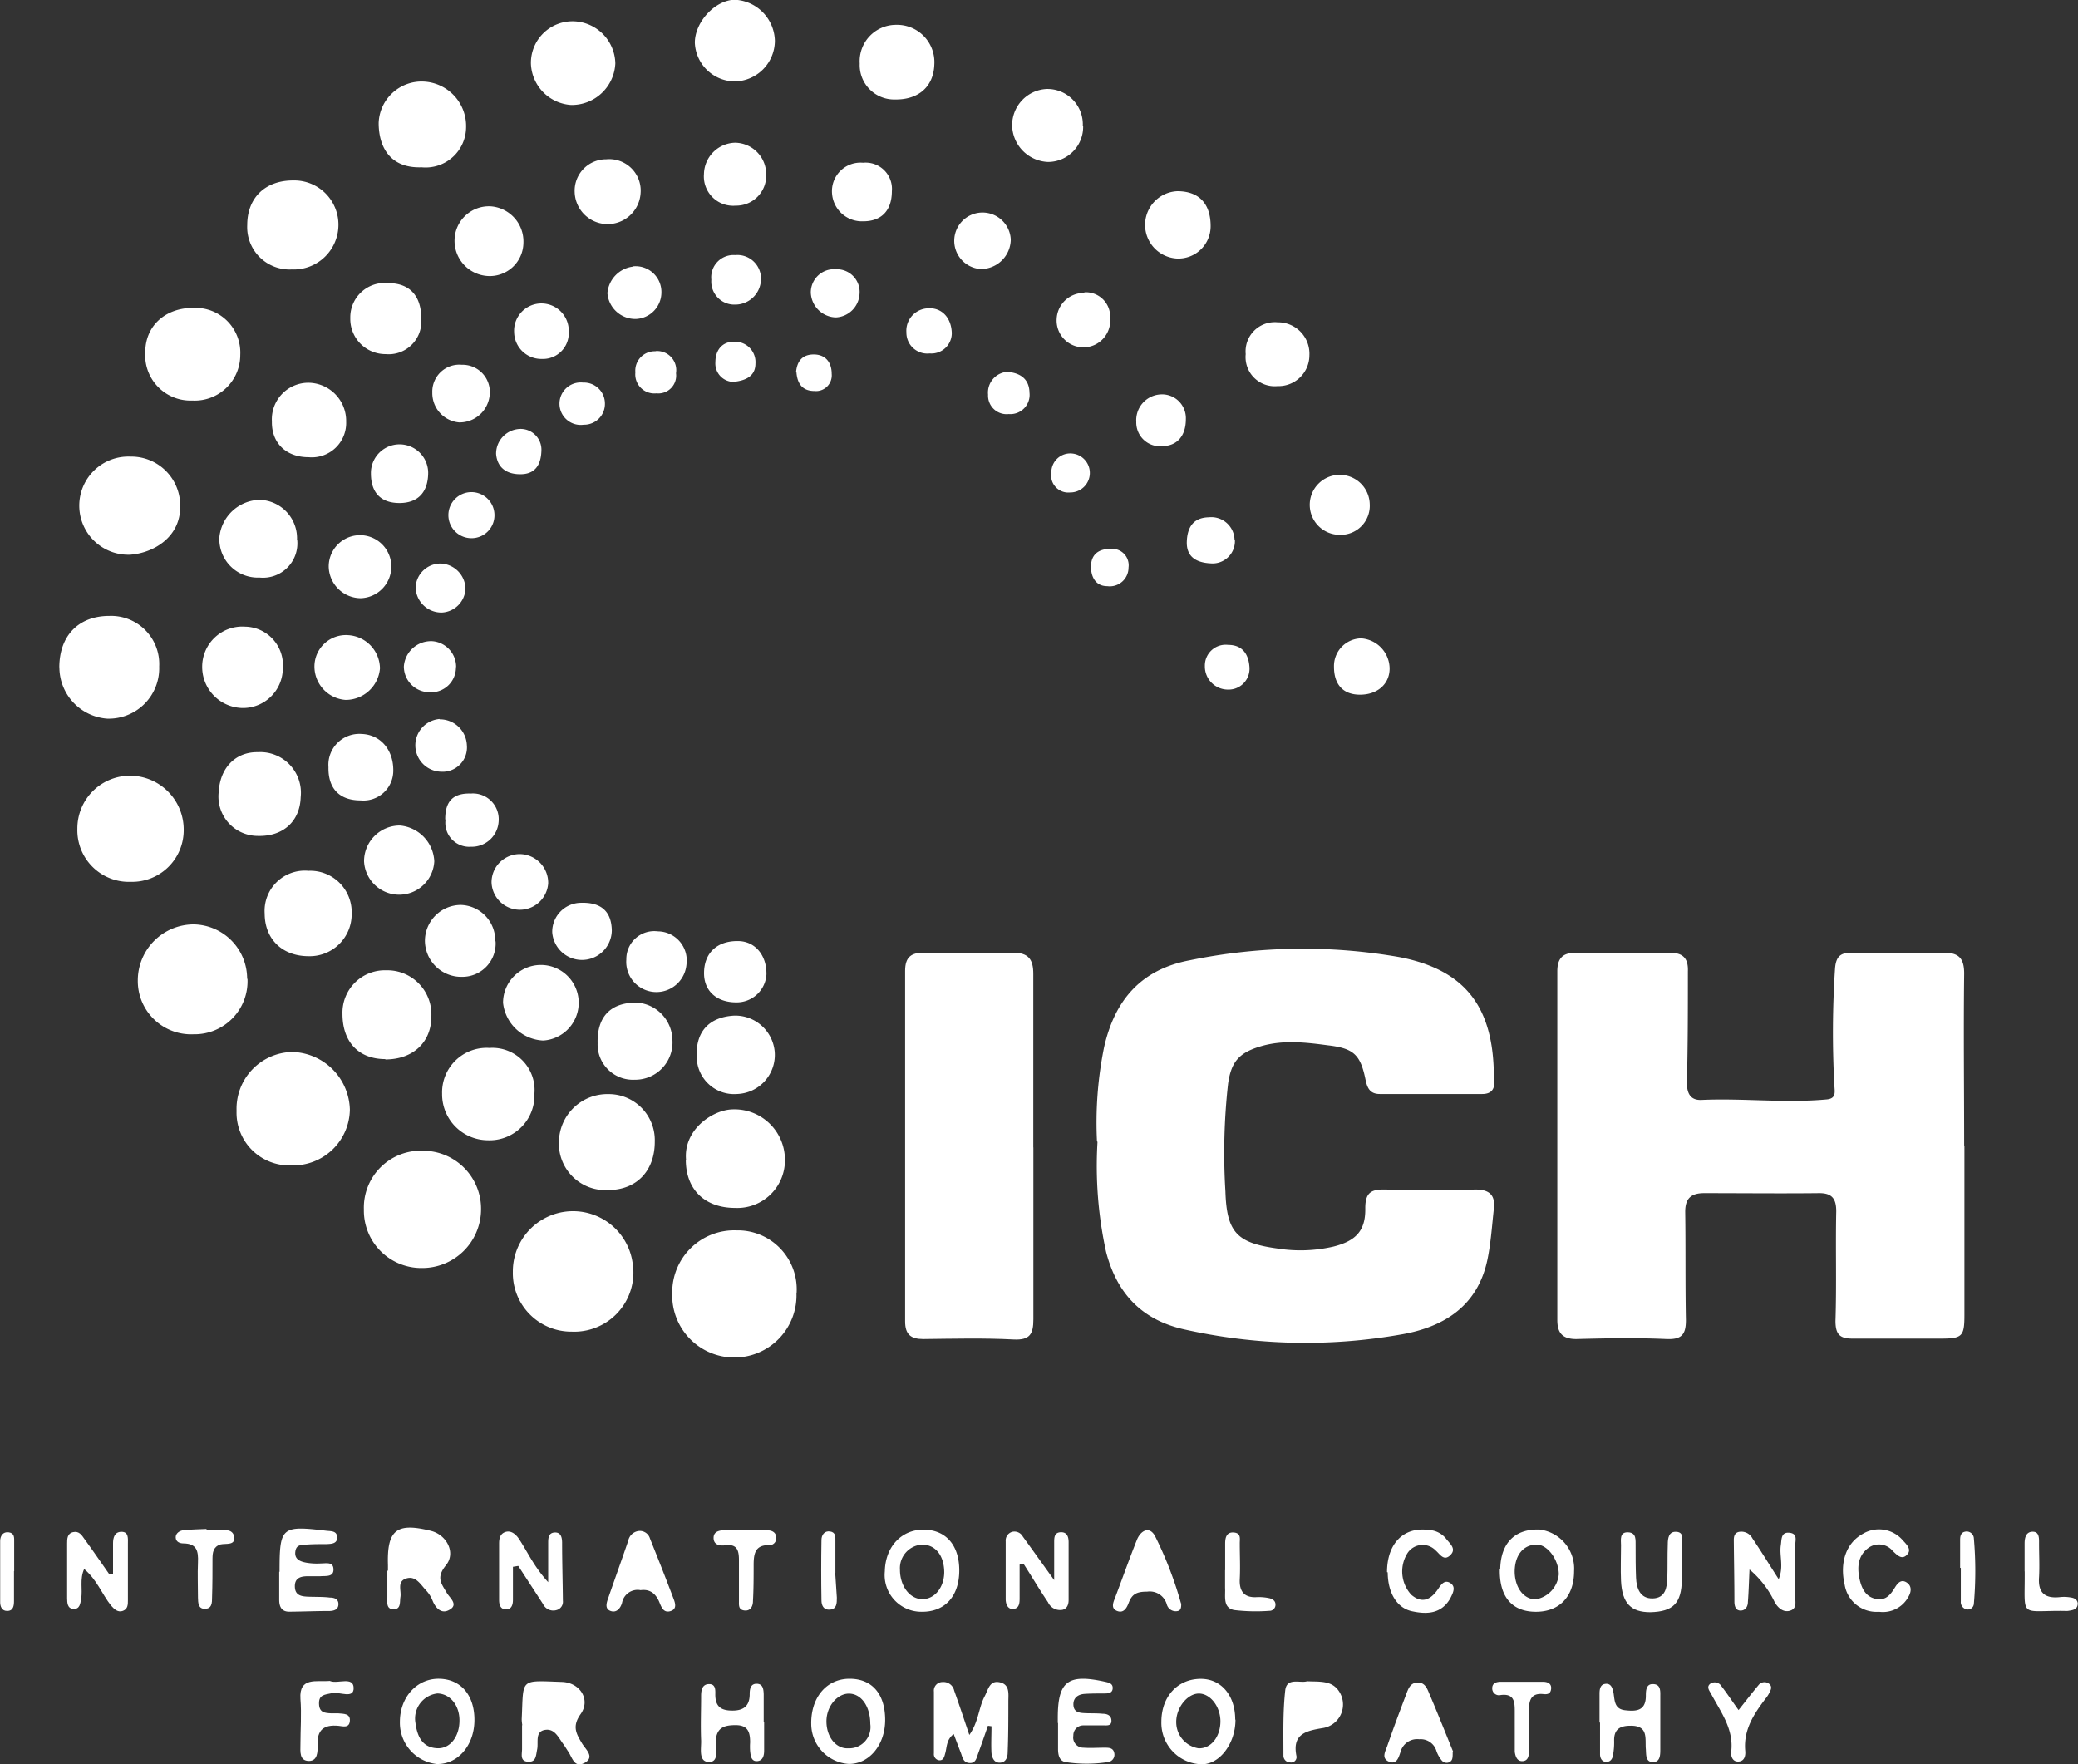 <svg id="レイヤー_1" data-name="レイヤー 1" xmlns="http://www.w3.org/2000/svg" width="241.73" height="205.21" viewBox="0 0 241.73 205.21"><rect x="0" y="0" width="241.73" height="205.21" fill="#333333" stroke="none"/><defs><style>.cls-1{fill:#fff;}</style></defs><title>ich_logo_svg</title><path class="cls-1" d="M231,136.47c0,6.58,0,13.17,0,19.75,0,2.47-.26,2.72-2.71,2.73-3.43,0-6.86,0-10.29,0-1.48,0-2-.46-2-2.06.14-4.25,0-8.5.09-12.75,0-1.48-.51-2.12-2-2.11-4.45.05-8.91,0-13.37,0-1.58,0-2.22.67-2.2,2.23.06,4.19,0,8.37.08,12.55,0,1.66-.49,2.26-2.25,2.19-3.5-.16-7-.09-10.5,0-1.58,0-2.21-.67-2.21-2.22q0-20.28,0-40.55c0-1.43.57-2.16,2.07-2.15,3.71,0,7.41,0,11.12,0,1.51,0,2.06.74,2,2.16,0,4.25,0,8.51-.11,12.76-.05,1.42.4,2.25,1.7,2.19,4.86-.22,9.71.39,14.56-.06,1.16-.1.92-.91.89-1.68a113.62,113.62,0,0,1,.08-13.56c.12-1.5.73-1.84,2-1.82,3.5,0,7,.08,10.5,0,1.87-.05,2.54.6,2.52,2.49-.08,6.66,0,13.31,0,20Z" transform="translate(-2.48 -3.25)"/><path class="cls-1" d="M130.09,136a44,44,0,0,1,.82-10.91c1.23-5.51,4.31-9.09,10-10.15a65.07,65.07,0,0,1,24.33-.37c7.35,1.41,10.72,5.43,11,12.93,0,.48,0,1,.05,1.44.11,1-.34,1.56-1.38,1.56H163c-1.13,0-1.46-.66-1.67-1.66-.59-2.93-1.39-3.65-4.34-4-2.65-.35-5.3-.67-7.95.14-2.46.75-3.34,1.81-3.7,4.32a72.86,72.86,0,0,0-.31,12.53c.15,4.78,1.35,6,6.05,6.64a17,17,0,0,0,6.55-.23c2.58-.66,3.72-1.84,3.67-4.47,0-1.87.75-2.19,2.32-2.16,3.5.06,7,.07,10.5,0,1.61,0,2.32.64,2.14,2.21-.22,2-.35,4-.74,5.9-1.11,5.39-5,7.87-10,8.74a64.26,64.26,0,0,1-25.32-.59c-4.92-1.11-7.8-4.19-9.05-9a46.69,46.69,0,0,1-1-12.8" transform="translate(-2.48 -3.25)"/><path class="cls-1" d="M122.69,136.7c0,6.66,0,13.31,0,20,0,1.71-.39,2.45-2.31,2.35-3.49-.18-7-.09-10.5-.05-1.46,0-2.11-.54-2.11-2.06q0-20.37,0-40.76c0-1.65.74-2.14,2.25-2.12,3.43,0,6.86.07,10.29,0,1.83,0,2.38.79,2.37,2.5,0,6.72,0,13.45,0,20.17" transform="translate(-2.48 -3.25)"/><path class="cls-1" d="M95.13,153.65a7.23,7.23,0,1,1-14.45,0,7.21,7.21,0,0,1,7.47-7.29,6.86,6.86,0,0,1,7,7.25" transform="translate(-2.48 -3.25)"/><path class="cls-1" d="M76.16,151.07A6.88,6.88,0,0,1,69,158.14a6.8,6.8,0,0,1-6.86-6.95,7,7,0,1,1,14-.12" transform="translate(-2.48 -3.25)"/><path class="cls-1" d="M44.81,143.93a6.62,6.62,0,0,1,6.91-6.83A6.75,6.75,0,0,1,58.44,144a6.84,6.84,0,0,1-6.88,6.74,6.68,6.68,0,0,1-6.75-6.78" transform="translate(-2.48 -3.25)"/><path class="cls-1" d="M36.38,138.8A6.13,6.13,0,0,1,30,132.46a6.61,6.61,0,0,1,6.47-6.85,6.88,6.88,0,0,1,6.71,6.71,6.59,6.59,0,0,1-6.79,6.48" transform="translate(-2.48 -3.25)"/><path class="cls-1" d="M31.27,117.1A6.16,6.16,0,0,1,25,123.55a6.2,6.2,0,0,1-6.49-6.25A6.52,6.52,0,0,1,25,110.77a6.32,6.32,0,0,1,6.23,6.33" transform="translate(-2.48 -3.25)"/><path class="cls-1" d="M23.85,99.75a6,6,0,0,1-6.13,6.07,6,6,0,0,1-6.24-6.18,6.13,6.13,0,0,1,6.31-6.16,6.26,6.26,0,0,1,6.06,6.27" transform="translate(-2.48 -3.25)"/><path class="cls-1" d="M9.38,80.89c0-3.69,2.23-6,5.82-6A5.6,5.6,0,0,1,21,80.77a5.87,5.87,0,0,1-6.07,6.07,6,6,0,0,1-5.54-6" transform="translate(-2.48 -3.25)"/><path class="cls-1" d="M82.29,138.2c-.35-3.54,3.07-5.83,5.34-5.91a5.87,5.87,0,0,1,6.16,5.81A5.54,5.54,0,0,1,88,143.75c-3.53,0-5.72-2.13-5.74-5.55" transform="translate(-2.48 -3.25)"/><path class="cls-1" d="M17.65,56.36a5.69,5.69,0,0,1,5.79,5.88c0,3.43-3,5.31-5.79,5.53a5.71,5.71,0,1,1,0-11.41" transform="translate(-2.48 -3.25)"/><path class="cls-1" d="M78.65,136.05c0,3.39-2.12,5.62-5.42,5.62A5.41,5.41,0,0,1,67.5,136a5.64,5.64,0,0,1,5.75-5.49,5.36,5.36,0,0,1,5.4,5.52" transform="translate(-2.48 -3.25)"/><path class="cls-1" d="M24.84,49.84a5.27,5.27,0,0,1-5.46-5.62c0-3.09,2.36-5.2,5.67-5.16a5.21,5.21,0,0,1,5.38,5.48,5.3,5.3,0,0,1-5.59,5.3" transform="translate(-2.48 -3.25)"/><path class="cls-1" d="M64.65,130.45a5.22,5.22,0,0,1-5.44,5.43,5.35,5.35,0,0,1-5.3-5.41,5.18,5.18,0,0,1,5.51-5.33,4.91,4.91,0,0,1,5.23,5.31" transform="translate(-2.48 -3.25)"/><path class="cls-1" d="M36.59,24.24a5.14,5.14,0,0,1,5.26,5.12,5.2,5.2,0,0,1-5.43,5.23,4.93,4.93,0,0,1-5.18-5.16c0-3.17,2.09-5.2,5.35-5.19" transform="translate(-2.48 -3.25)"/><path class="cls-1" d="M47.32,126.44c-3.13,0-5-2-5-5.26a4.93,4.93,0,0,1,5.08-5.07,5.13,5.13,0,0,1,5.26,5.37c0,3-2.13,5-5.36,5" transform="translate(-2.48 -3.25)"/><path class="cls-1" d="M51.53,22.71c-3.88.14-5-2.63-5-5.15a5,5,0,0,1,5.3-4.82,5.18,5.18,0,0,1,4.87,5.35,4.71,4.71,0,0,1-5.18,4.62" transform="translate(-2.48 -3.25)"/><path class="cls-1" d="M38.32,104.54a4.82,4.82,0,0,1,5.07,5,4.88,4.88,0,0,1-5,4.93c-3.09,0-5.11-2-5.12-4.94a4.68,4.68,0,0,1,5-5" transform="translate(-2.48 -3.25)"/><path class="cls-1" d="M27.92,95.51c.09-2.89,1.92-4.81,4.54-4.77a4.73,4.73,0,0,1,5,5.23c-.09,2.82-2.05,4.6-5,4.51a4.58,4.58,0,0,1-4.55-5" transform="translate(-2.48 -3.25)"/><path class="cls-1" d="M69.24,5.73a5,5,0,0,1,4.82,4.9,5.07,5.07,0,0,1-5.15,4.83,5,5,0,0,1-4.67-4.83,4.84,4.84,0,0,1,5-4.9" transform="translate(-2.48 -3.25)"/><path class="cls-1" d="M35.38,81a4.63,4.63,0,0,1-4.78,4.6A4.78,4.78,0,0,1,26,80.79a4.67,4.67,0,0,1,5-4.65A4.48,4.48,0,0,1,35.38,81" transform="translate(-2.48 -3.25)"/><path class="cls-1" d="M88,12.72a4.69,4.69,0,0,1-4.69-4.5c0-2.4,2.32-4.92,4.6-5A4.9,4.9,0,0,1,92.62,8,4.75,4.75,0,0,1,88,12.72" transform="translate(-2.48 -3.25)"/><path class="cls-1" d="M87.92,121.38a4.61,4.61,0,0,1,4.68,4.2,4.55,4.55,0,0,1-4.39,4.92,4.35,4.35,0,0,1-4.68-4.36c-.13-2.9,1.45-4.61,4.39-4.76" transform="translate(-2.48 -3.25)"/><path class="cls-1" d="M37.06,66.09a4,4,0,0,1-4.38,4.34A4.48,4.48,0,0,1,28,65.75a4.83,4.83,0,0,1,4.64-4.36,4.47,4.47,0,0,1,4.39,4.7" transform="translate(-2.48 -3.25)"/><path class="cls-1" d="M80.7,124.18a4.34,4.34,0,0,1-4.39,4.66A4.11,4.11,0,0,1,72,124.62c-.08-3.05,1.43-4.69,4.38-4.76a4.43,4.43,0,0,1,4.32,4.32" transform="translate(-2.48 -3.25)"/><path class="cls-1" d="M106.75,6.14a4.34,4.34,0,0,1,4.42,4.59c-.08,2.59-1.83,4.14-4.6,4.09a4,4,0,0,1-4.08-4.18,4.23,4.23,0,0,1,4.26-4.5" transform="translate(-2.48 -3.25)"/><path class="cls-1" d="M38.39,56.43c-2.64,0-4.33-1.66-4.28-4.16a4.25,4.25,0,0,1,4.3-4.5,4.44,4.44,0,0,1,4.34,4.53,4,4,0,0,1-4.36,4.13" transform="translate(-2.48 -3.25)"/><path class="cls-1" d="M65.68,124.28A4.92,4.92,0,0,1,61,119.89a4.4,4.4,0,1,1,4.66,4.39" transform="translate(-2.48 -3.25)"/><path class="cls-1" d="M128.48,17.89a4.09,4.09,0,0,1-4.08,4.2,4.35,4.35,0,0,1-4.18-4.2,4.22,4.22,0,0,1,4-4.29,4.12,4.12,0,0,1,4.22,4.29" transform="translate(-2.48 -3.25)"/><path class="cls-1" d="M51.49,40.44a3.8,3.8,0,0,1-4.14,4,4.09,4.09,0,0,1-4.12-4.19,4,4,0,0,1,4.41-4.07c2.54,0,3.88,1.52,3.85,4.24" transform="translate(-2.48 -3.25)"/><path class="cls-1" d="M60.13,112.74a3.87,3.87,0,0,1-3.85,4.13,4.23,4.23,0,0,1-4.37-4.2,4.19,4.19,0,0,1,4.18-4.16,4.12,4.12,0,0,1,4,4.23" transform="translate(-2.48 -3.25)"/><path class="cls-1" d="M117.4,204c-.37,1.06-.74,2.14-1.13,3.2-.18.49-.27,1.15-1,1.11s-.82-.64-1-1.14c-.27-.69-.53-1.39-.85-2.23-.89.69-.77,1.56-1,2.3-.1.4-.23.84-.77.74a.72.72,0,0,1-.53-.79c0-2.39,0-4.78,0-7.17a1,1,0,0,1,1-1.12,1.28,1.28,0,0,1,1.36,1c.57,1.6,1.11,3.22,1.76,5.15,1.09-1.54,1.08-3.17,1.79-4.5.41-.77.56-1.88,1.75-1.62s1,1.34,1,2.21c0,2,0,4-.08,5.94,0,.56-.2,1.15-.88,1.19s-.93-.55-1-1.1c-.06-1,0-2.09,0-3.13l-.44-.06" transform="translate(-2.48 -3.25)"/><path class="cls-1" d="M53,103.43a4.09,4.09,0,0,1-8.17,0A4.16,4.16,0,0,1,49,99.27a4.38,4.38,0,0,1,4,4.16" transform="translate(-2.48 -3.25)"/><path class="cls-1" d="M59.19,35.35a4.1,4.1,0,0,1-3.83-4.25,4,4,0,0,1,4.22-3.85,4.1,4.1,0,0,1,3.79,4.27,3.91,3.91,0,0,1-4.18,3.83" transform="translate(-2.48 -3.25)"/><path class="cls-1" d="M63.24,203.92a4.87,4.87,0,0,1-.07-.69c.23-4.82-.32-4.51,4.74-4.34C70,199,71.22,201,70,202.66c-1,1.43-.47,2.27.21,3.41.4.66,1.5,1.55.28,2.22s-1.44-.65-1.93-1.34c-.19-.28-.36-.58-.56-.85-.57-.76-1-1.84-2.15-1.63s-.72,1.44-.88,2.24-.13,1.51-1.07,1.45-.7-.84-.69-1.44v-2.8" transform="translate(-2.48 -3.25)"/><path class="cls-1" d="M47.61,185.92c0-.2,0-.41,0-.61-.13-4.12,1-5,5-4,1.84.46,2.93,2.55,1.75,4s-.54,2.12.1,3.22c.33.58,1.45,1.39.23,2-.84.45-1.52-.2-1.88-1.08a3.7,3.7,0,0,0-.76-1.21c-.64-.68-1.2-1.74-2.31-1.39s-.55,1.4-.68,2.16c-.09.58.08,1.42-.79,1.42s-.74-.79-.73-1.41c0-1,0-2.05,0-3.08h.1" transform="translate(-2.48 -3.25)"/><path class="cls-1" d="M143.31,29.51a3.75,3.75,0,0,1-3.93,3.81,3.92,3.92,0,0,1,.06-7.83c2.46,0,3.85,1.39,3.87,4" transform="translate(-2.48 -3.25)"/><path class="cls-1" d="M40.69,92.49a3.6,3.6,0,0,1,3.84-3.87c2.21.07,3.74,1.85,3.7,4.31a3.47,3.47,0,0,1-3.8,3.42c-2.46,0-3.79-1.38-3.74-3.86" transform="translate(-2.48 -3.25)"/><path class="cls-1" d="M73,21.78a3.66,3.66,0,0,1,4,3.94,3.84,3.84,0,0,1-7.67-.11A3.66,3.66,0,0,1,73,21.78" transform="translate(-2.48 -3.25)"/><path class="cls-1" d="M46.68,81a4,4,0,0,1-4,3.66,3.9,3.9,0,0,1-3.62-4A3.66,3.66,0,0,1,43,77.13,3.92,3.92,0,0,1,46.68,81" transform="translate(-2.48 -3.25)"/><path class="cls-1" d="M151.09,48.16a3.39,3.39,0,0,1-3.7-3.72,3.4,3.4,0,0,1,3.72-3.7,3.65,3.65,0,0,1,3.69,3.84,3.59,3.59,0,0,1-3.71,3.58" transform="translate(-2.48 -3.25)"/><path class="cls-1" d="M121.09,185.24c0,1.28,0,2.56,0,3.84,0,.54,0,1.22-.69,1.31s-.92-.56-.93-1.11c0-2.25,0-4.51,0-6.76a1.05,1.05,0,0,1,.77-1.1,1.11,1.11,0,0,1,1.22.55c1.12,1.54,2.22,3.09,3.65,5.07v-4.36c0-.57,0-1.18.76-1.21s.91.56.92,1.12c0,2.25,0,4.51,0,6.76,0,.49-.15,1-.7,1.14a1.54,1.54,0,0,1-1.7-.88c-1-1.47-1.89-3-2.84-4.46l-.47.09" transform="translate(-2.48 -3.25)"/><path class="cls-1" d="M88.07,27.17a3.41,3.41,0,0,1-3.7-3.69A3.72,3.72,0,0,1,88,19.85a3.67,3.67,0,0,1,3.61,3.69,3.49,3.49,0,0,1-3.57,3.63" transform="translate(-2.48 -3.25)"/><path class="cls-1" d="M48,69.08a3.67,3.67,0,0,1-3.56,3.75,3.75,3.75,0,0,1-3.72-3.63A3.64,3.64,0,1,1,48,69.08" transform="translate(-2.48 -3.25)"/><path class="cls-1" d="M62.15,185.49c0,1.28,0,2.56,0,3.84,0,.55-.15,1.18-.9,1.11-.59-.05-.71-.61-.71-1.09q0-3.28,0-6.57c0-.56.11-1.14.74-1.34s1.17.23,1.54.76c1,1.49,1.73,3.22,3.43,5.08,0-1.88,0-3.21,0-4.53,0-.53,0-1.21.75-1.25s.86.61.87,1.16c0,2.26.07,4.52.09,6.78a1,1,0,0,1-.76,1.09,1.32,1.32,0,0,1-1.55-.71l-2.88-4.43-.61.1" transform="translate(-2.48 -3.25)"/><path class="cls-1" d="M206,185.72c-.07,1.55-.1,2.71-.19,3.86,0,.48-.25,1-.85,1s-.71-.57-.72-1c0-2.4-.05-4.81-.07-7.21,0-.43.11-.84.6-.94a1.46,1.46,0,0,1,1.57.76c1,1.48,1.93,3,3.05,4.74.62-1.46.06-2.74.25-3.95.1-.66,0-1.55,1-1.45s.67.89.68,1.48c0,2,0,4,0,6,0,.6.2,1.33-.59,1.58s-1.43-.32-1.81-1a11.27,11.27,0,0,0-2.94-3.8" transform="translate(-2.48 -3.25)"/><path class="cls-1" d="M88.11,119.84c-2.26,0-3.74-1.33-3.73-3.4,0-2.33,1.5-3.75,3.93-3.73,2,0,3.37,1.64,3.33,3.89a3.46,3.46,0,0,1-3.53,3.24" transform="translate(-2.48 -3.25)"/><path class="cls-1" d="M15.63,186.33c0-1.19,0-2.39,0-3.57,0-.63.16-1.35,1-1.34s.73.81.73,1.4q0,3.28,0,6.57c0,.48,0,1-.57,1.22s-1-.16-1.39-.61c-1.06-1.32-1.63-3-3.13-4.25-.54,1.19-.16,2.37-.35,3.47-.1.54-.15,1.2-.88,1.17s-.74-.71-.75-1.24q0-3.18,0-6.37c0-.53,0-1.16.69-1.32s1,.33,1.32.79c1,1.37,1.94,2.75,2.91,4.13l.5,0" transform="translate(-2.48 -3.25)"/><path class="cls-1" d="M146.2,203.28c0,2.76-1.83,5.18-3.91,5.18a4.81,4.81,0,0,1-4.71-4.93c0-2.95,1.9-5,4.59-5,2.38,0,4,1.94,4,4.73m-1.72.21c0-1.69-1.15-3.21-2.48-3.23s-2.69,1.62-2.66,3.36a3.07,3.07,0,0,0,2.59,3c1.42.06,2.53-1.29,2.55-3.1" transform="translate(-2.48 -3.25)"/><path class="cls-1" d="M154.52,198.81c1.5.07,2.9-.12,3.74,1.19a2.77,2.77,0,0,1-1.9,4.25c-1.92.32-3.58.66-3.07,3.23a.63.63,0,0,1-.73.76.78.78,0,0,1-.78-.8c0-2.53-.07-5.08.21-7.58.18-1.55,1.77-.79,2.53-1.05" transform="translate(-2.48 -3.25)"/><path class="cls-1" d="M105.45,203.31c0,2.89-1.85,5.12-4.22,5.11a4.68,4.68,0,0,1-4.38-4.58c-.07-3.12,1.76-5.31,4.44-5.32s4.16,1.82,4.16,4.79m-1.73.47c0-2-1-3.46-2.39-3.53s-2.72,1.43-2.71,3.24,1.12,3.2,2.56,3.11a2.47,2.47,0,0,0,2.54-2.82" transform="translate(-2.48 -3.25)"/><path class="cls-1" d="M177,185.72c.07-3,1.72-4.67,4.59-4.56a4.58,4.58,0,0,1,4,4.84c0,3-1.75,4.76-4.53,4.72s-4.19-1.84-4.11-5m1.73.29c0,1.84,1,3.25,2.43,3.27a3.25,3.25,0,0,0,2.7-2.91c0-1.67-1.28-3.45-2.56-3.46-1.55,0-2.54,1.2-2.57,3.1" transform="translate(-2.48 -3.25)"/><path class="cls-1" d="M49,203.52c0-2.88,2-5.05,4.58-5s4.14,2,4.09,4.91-2,5.06-4.38,5a4.82,4.82,0,0,1-4.29-4.9m6.93-.17c0-1.78-1.11-3.1-2.57-3.13a2.93,2.93,0,0,0-2.56,3.36c.19,1.45.69,2.9,2.5,3,1.53.11,2.65-1.36,2.63-3.26" transform="translate(-2.48 -3.25)"/><path class="cls-1" d="M79,111.58a3.39,3.39,0,0,1,3.34,3.83,3.5,3.5,0,0,1-7-.56A3.25,3.25,0,0,1,79,111.58" transform="translate(-2.48 -3.25)"/><path class="cls-1" d="M161.82,61.91a3.38,3.38,0,0,1-3.45,3.55,3.49,3.49,0,1,1,3.45-3.55" transform="translate(-2.48 -3.25)"/><path class="cls-1" d="M35,186.08c0-5.23.2-5.41,5.46-4.78.56.06,1.22,0,1.24.76s-.67.76-1.21.79c-.75,0-1.51,0-2.26.05s-1.31,0-1.4.88.64,1.12,1.33,1.24a7.37,7.37,0,0,0,1.63.08c.61,0,1.43-.21,1.48.62.07,1-.89.81-1.53.87-.47,0-1,0-1.44,0-.81,0-1.55.17-1.52,1.22s.81,1.13,1.6,1.16,1.65,0,2.47.1c.46,0,1,.13,1,.76s-.51.78-1,.8c-1.58,0-3.15.07-4.73.08-.91,0-1.15-.61-1.16-1.36,0-1.1,0-2.19,0-3.29" transform="translate(-2.48 -3.25)"/><path class="cls-1" d="M114.07,185.91c0,3-1.67,4.84-4.37,4.81a4.27,4.27,0,0,1-4.29-4.71c.06-2.84,1.92-4.84,4.49-4.84s4.17,1.77,4.17,4.74m-6.9-.08c0,1.88,1.11,3.38,2.55,3.42s2.57-1.3,2.6-3.09c0-1.95-1-3.27-2.62-3.25a2.75,2.75,0,0,0-2.53,2.92" transform="translate(-2.48 -3.25)"/><path class="cls-1" d="M106.23,25.49c0,2.24-1.21,3.52-3.37,3.5a3.48,3.48,0,0,1-3.59-3.23,3.32,3.32,0,0,1,3.61-3.58,3.06,3.06,0,0,1,3.35,3.31" transform="translate(-2.48 -3.25)"/><path class="cls-1" d="M52.29,58.21c0,2.26-1.15,3.53-3.29,3.55s-3.37-1.13-3.37-3.44a3.33,3.33,0,1,1,6.66-.11" transform="translate(-2.48 -3.25)"/><path class="cls-1" d="M139.89,189.74c0,.41,0,.79-.39.89a1.08,1.08,0,0,1-1.29-.77,2.06,2.06,0,0,0-2.27-1.48c-1.22,0-1.77.27-2.16,1.3-.22.58-.57,1.24-1.34.95s-.46-1-.24-1.55c.85-2.25,1.65-4.51,2.54-6.74.46-1.12,1.49-1.61,2.12-.39a43.77,43.77,0,0,1,3,7.79" transform="translate(-2.48 -3.25)"/><path class="cls-1" d="M77,188.21a1.84,1.84,0,0,0-2.16,1.48c-.18.62-.64,1.2-1.35.93s-.43-1-.23-1.57c.76-2.2,1.55-4.38,2.3-6.58a1.42,1.42,0,0,1,1.27-1.15,1.23,1.23,0,0,1,1.26.88c.94,2.34,1.87,4.69,2.76,7.05.19.5.38,1.16-.36,1.39s-1-.31-1.23-.84c-.4-1.08-1.06-1.75-2.26-1.59" transform="translate(-2.48 -3.25)"/><path class="cls-1" d="M73.65,111.5a3.47,3.47,0,0,1-6.93.19,3.37,3.37,0,0,1,3.34-3.43q3.54-.11,3.59,3.24" transform="translate(-2.48 -3.25)"/><path class="cls-1" d="M91.37,203.57c0,1.1,0,2.19,0,3.29,0,.54-.12,1.19-.82,1.23s-.75-.65-.81-1.18a7.09,7.09,0,0,1,0-1c0-1.17-.24-2-1.68-2s-2.23.34-2.33,1.9c0,.86.43,2.41-.8,2.38s-.85-1.59-.89-2.53c-.07-1.7,0-3.42,0-5.13,0-.6.08-1.36.89-1.39s.77.69.76,1.21c0,1.46.71,1.87,2,1.87s2-.53,2-1.92c0-.54.08-1.21.82-1.2s.79.67.81,1.21c0,1.09,0,2.19,0,3.28" transform="translate(-2.48 -3.25)"/><path class="cls-1" d="M171.47,207c0,.71,0,1-.38,1.21a.74.74,0,0,1-.92-.23,3.56,3.56,0,0,1-.59-1.06,1.91,1.91,0,0,0-2-1.37,2,2,0,0,0-2.18,1.47c-.21.62-.44,1.52-1.35,1.13s-.41-1.2-.2-1.8c.69-2,1.44-4,2.2-6,.24-.63.46-1.36,1.32-1.39s1.12.67,1.38,1.3c1,2.34,1.93,4.68,2.76,6.71" transform="translate(-2.48 -3.25)"/><path class="cls-1" d="M125.53,203.68v-.61c0-4.26,1.17-5.15,5.46-4.21.49.11,1,.2.92.85-.07.5-.55.52-1,.52-.75,0-1.51,0-2.26.05s-1.35.45-1.3,1.3.71.91,1.36.94,1.37,0,2.06.07c.49,0,1,.18,1,.82s-.56.52-1,.53c-.75,0-1.51,0-2.26,0a1.15,1.15,0,0,0-1.17,1.2,1.18,1.18,0,0,0,1.17,1.39c.82.06,1.65,0,2.47,0,.49,0,1,0,1.12.62a.86.86,0,0,1-.75,1.05,15.92,15.92,0,0,1-4.92,0c-.72-.13-.86-.82-.87-1.47,0-1,0-2.06,0-3.09Z" transform="translate(-2.48 -3.25)"/><path class="cls-1" d="M188.55,203.56c0-1.09,0-2.19,0-3.28,0-.49.06-1.07.63-1.16.73-.12.89.51,1,1.06.14.87.09,1.86,1.34,2s2.4.11,2.42-1.63c0-.59,0-1.43.81-1.41,1,0,.86.92.87,1.57,0,2,0,4,0,6,0,.6,0,1.42-.74,1.49-1,.08-.89-.84-.94-1.49-.11-1.23.34-2.75-1.78-2.73-1.27,0-1.95.44-1.91,1.78a8.09,8.09,0,0,1-.13,1.63c-.06.42-.29.8-.79.79s-.7-.42-.72-.84c0-1.23,0-2.46,0-3.69Z" transform="translate(-2.48 -3.25)"/><path class="cls-1" d="M56.2,45.68a3.17,3.17,0,0,1,3.25,3.45,3.51,3.51,0,0,1-3.57,3.25,3.42,3.42,0,0,1-3.11-3.46,3.14,3.14,0,0,1,3.43-3.24" transform="translate(-2.48 -3.25)"/><path class="cls-1" d="M116.51,34.54a3.29,3.29,0,1,1,3.55-3.45,3.47,3.47,0,0,1-3.55,3.45" transform="translate(-2.48 -3.25)"/><path class="cls-1" d="M66.25,106a3.3,3.3,0,0,1-6.59-.12,3.28,3.28,0,0,1,3.44-3.28,3.34,3.34,0,0,1,3.15,3.4" transform="translate(-2.48 -3.25)"/><path class="cls-1" d="M164.13,81c0,1.88-1.51,3.12-3.6,3.05-1.85-.06-2.87-1.22-2.87-3.24a3.22,3.22,0,0,1,3.15-3.31,3.55,3.55,0,0,1,3.32,3.5" transform="translate(-2.48 -3.25)"/><path class="cls-1" d="M163.83,186.11c0-3.34,1.94-5.31,4.86-4.9a2.72,2.72,0,0,1,2,1c.41.56,1.27,1.17.51,1.92s-1.2-.1-1.7-.53a2.11,2.11,0,0,0-3.25.24,4,4,0,0,0,.41,4.91c1.24,1.05,2.24.58,3.08-.63.34-.49.74-1.19,1.45-.74s.29,1.19,0,1.78c-1.05,1.84-2.77,1.87-4.49,1.49s-2.78-2.13-2.79-4.51" transform="translate(-2.48 -3.25)"/><path class="cls-1" d="M198.13,185.13c0,.62,0,1.24,0,1.85-.05,2.76-1,3.72-3.67,3.79-2.23,0-3.28-1-3.41-3.65-.06-1.37,0-2.74,0-4.11,0-.66-.2-1.57.82-1.53s.86.93.88,1.6c0,1.23,0,2.46.05,3.69s.48,2.44,1.94,2.4,1.66-1.23,1.7-2.39,0-2.6.05-3.9c0-.68.09-1.52,1-1.46s.65.88.66,1.46c0,.75,0,1.5,0,2.25Z" transform="translate(-2.48 -3.25)"/><path class="cls-1" d="M221.07,190.72a3.75,3.75,0,0,1-4-3.13c-.61-2.63.19-4.89,2.12-5.94a3.66,3.66,0,0,1,4.66.78c.41.45,1,1,.54,1.58-.64.77-1.2.13-1.71-.34a2.08,2.08,0,0,0-2.79-.42c-1.3.91-1.39,2.31-1.08,3.71.25,1.1.75,2.12,2.06,2.29,1.07.14,1.59-.61,2.07-1.39.31-.5.71-.94,1.33-.55s.56,1.07.23,1.64a3.37,3.37,0,0,1-3.44,1.77" transform="translate(-2.48 -3.25)"/><path class="cls-1" d="M68.64,41.85A3,3,0,0,1,65.51,45a3.16,3.16,0,0,1-3.22-3.07,3.18,3.18,0,1,1,6.35-.06" transform="translate(-2.48 -3.25)"/><path class="cls-1" d="M128.62,37.25a2.83,2.83,0,0,1,3,3,3.12,3.12,0,1,1-6.22.07,3.17,3.17,0,0,1,3.24-3" transform="translate(-2.48 -3.25)"/><path class="cls-1" d="M54.27,98.55c0-2.12.92-3.06,3-3a3,3,0,0,1,3.22,3.19,3.13,3.13,0,0,1-3.23,3,2.78,2.78,0,0,1-2.95-3.15" transform="translate(-2.48 -3.25)"/><path class="cls-1" d="M53.6,86.92a3.14,3.14,0,0,1,3.19,3,2.83,2.83,0,0,1-3,3.09,3.07,3.07,0,0,1-.16-6.13" transform="translate(-2.48 -3.25)"/><path class="cls-1" d="M76.12,34.23a3,3,0,0,1,3.3,3.12,3.09,3.09,0,0,1-3,3,3.26,3.26,0,0,1-3.28-3,3.39,3.39,0,0,1,3-3.09" transform="translate(-2.48 -3.25)"/><path class="cls-1" d="M40.92,198.8c.87.32,2.66-.57,2.7.77s-1.63.43-2.52.62-1.54.19-1.51,1.24.7,1.07,1.43,1.11c.28,0,.55,0,.82,0,.6.06,1.4,0,1.34.87s-.8.64-1.31.58c-1.74-.17-2.55.49-2.44,2.31,0,.71,0,1.76-1,1.77-1.16,0-1-1.13-1-1.9,0-1.77.14-3.53,0-5.32-.17-2.58,1.87-1.94,3.43-2.08" transform="translate(-2.48 -3.25)"/><path class="cls-1" d="M55.52,80.87a2.89,2.89,0,0,1-3.06,2.9,3,3,0,0,1-3-3,3.17,3.17,0,0,1,3.33-2.94,3,3,0,0,1,2.75,3" transform="translate(-2.48 -3.25)"/><path class="cls-1" d="M140.43,52c0,1.93-1,3.11-2.71,3.14a2.76,2.76,0,0,1-3.06-2.82,3,3,0,0,1,2.77-3.19,2.77,2.77,0,0,1,3,2.87" transform="translate(-2.48 -3.25)"/><path class="cls-1" d="M88,32.92a2.75,2.75,0,0,1,3,2.93,3,3,0,0,1-3,2.83,2.68,2.68,0,0,1-2.77-2.9A2.59,2.59,0,0,1,88,32.92" transform="translate(-2.48 -3.25)"/><path class="cls-1" d="M53.79,68.8a3,3,0,0,1,2.84,2.93,2.9,2.9,0,0,1-2.74,2.77,3,3,0,0,1-3.06-2.93,2.9,2.9,0,0,1,3-2.77" transform="translate(-2.48 -3.25)"/><path class="cls-1" d="M99.7,40.17a3,3,0,0,1-2.9-2.87,2.7,2.7,0,0,1,2.93-2.73,2.64,2.64,0,0,1,2.74,2.87,2.89,2.89,0,0,1-2.77,2.73" transform="translate(-2.48 -3.25)"/><path class="cls-1" d="M89.31,181.25c.82,0,1.64,0,2.46,0,.51,0,1,.24,1,.83a.79.79,0,0,1-.89.89c-1.55,0-1.72,1-1.73,2.23,0,1.43,0,2.87-.08,4.3,0,.55-.27,1.16-1,1.07s-.62-.67-.63-1.15q0-2.35,0-4.71c0-1.11-.21-1.91-1.6-1.72-.64.08-1.35-.05-1.35-.86s.76-.88,1.37-.91c.82,0,1.64,0,2.46,0v0" transform="translate(-2.48 -3.25)"/><path class="cls-1" d="M204.71,202.18c.87-1.09,1.56-2,2.32-2.9a.87.87,0,0,1,1.29-.14c.38.35.11.76-.07,1.12a3.48,3.48,0,0,1-.34.51c-1.38,1.81-2.63,3.66-2.41,6.12.05.53-.06,1.2-.77,1.25s-.92-.62-.86-1.15c.31-2.61-1.19-4.56-2.31-6.66-.21-.41-.64-.87-.09-1.26a.92.92,0,0,1,1.27.32c.66.85,1.25,1.76,2,2.79" transform="translate(-2.48 -3.25)"/><path class="cls-1" d="M146.13,66a2.6,2.6,0,0,1-2.81,2.78c-1.6-.08-2.85-.7-2.78-2.55.06-1.59.71-2.77,2.55-2.81a2.7,2.7,0,0,1,3,2.58" transform="translate(-2.48 -3.25)"/><path class="cls-1" d="M60,63.13a2.66,2.66,0,0,1-2.7,2.72A2.68,2.68,0,1,1,60,63.13" transform="translate(-2.48 -3.25)"/><path class="cls-1" d="M26.46,181.19c.41,0,.83,0,1.24,0,.72.05,1.76-.18,2,.7.26,1.18-.94.85-1.57,1-.85.27-.92.94-.93,1.64,0,1.5,0,3-.05,4.51,0,.61,0,1.38-.9,1.33-.7,0-.73-.72-.74-1.27,0-1.37-.06-2.74,0-4.11s-.15-2.2-1.69-2.22c-.42,0-.87-.17-.9-.67s.45-.83.95-.87c.88-.09,1.77-.1,2.66-.14v0" transform="translate(-2.48 -3.25)"/><path class="cls-1" d="M178.69,204.15c0-.61,0-1.23,0-1.84,0-1.13-.07-2.08-1.62-1.9a.79.79,0,0,1-1-.8c0-.63.56-.74,1-.74,1.63,0,3.27,0,4.91,0,.5,0,1,.19.94.81s-.46.67-.91.62c-1.49-.15-1.67.8-1.67,1.94,0,1.57,0,3.14,0,4.7,0,.49-.08,1.06-.65,1.14-.72.1-.92-.52-1-1.07,0-1,0-1.91,0-2.87Z" transform="translate(-2.48 -3.25)"/><path class="cls-1" d="M238,186.06c0-1.09,0-2.19,0-3.28,0-.62.13-1.36.93-1.37s.75.78.75,1.38c0,1.29.07,2.6,0,3.89-.14,1.82.66,2.52,2.41,2.34a4.38,4.38,0,0,1,1,0c.47.06,1,.11,1.09.71,0,.76-.6.8-1.14.89a2.73,2.73,0,0,1-.41,0c-5.34-.06-4.57.94-4.62-4.63" transform="translate(-2.48 -3.25)"/><path class="cls-1" d="M113.2,42a2.37,2.37,0,0,1-2.57,2.36,2.43,2.43,0,0,1-2.71-2.44,2.61,2.61,0,0,1,2.58-2.81c1.5-.08,2.65,1.06,2.7,2.89" transform="translate(-2.48 -3.25)"/><path class="cls-1" d="M65.46,55.71c-.06,1.71-.81,2.72-2.48,2.7-1.52,0-2.66-.72-2.79-2.37A2.88,2.88,0,0,1,63,53.14a2.42,2.42,0,0,1,2.46,2.57" transform="translate(-2.48 -3.25)"/><path class="cls-1" d="M147.83,80.88a2.43,2.43,0,0,1-2.46,2.58,2.69,2.69,0,0,1-2.73-2.74,2.42,2.42,0,0,1,2.71-2.46c1.68,0,2.39,1.11,2.48,2.62" transform="translate(-2.48 -3.25)"/><path class="cls-1" d="M145,185.88c0-1,0-2.06,0-3.08,0-.62.11-1.37,1-1.3s.69.75.7,1.29c0,1.37.07,2.75,0,4.12s.46,2.21,2,2.11a5.64,5.64,0,0,1,1.42.12c.43.09.78.34.73.84a.69.69,0,0,1-.71.63,21.42,21.42,0,0,1-4.09-.09c-1.35-.26-1-1.6-1.06-2.58,0-.68,0-1.37,0-2.06Z" transform="translate(-2.48 -3.25)"/><path class="cls-1" d="M72.85,50.17a2.42,2.42,0,0,1-2.47,2.48,2.47,2.47,0,1,1-.07-4.9,2.44,2.44,0,0,1,2.54,2.42" transform="translate(-2.48 -3.25)"/><path class="cls-1" d="M78.74,44.09a2.22,2.22,0,0,1,2.38,2.57A2.07,2.07,0,0,1,78.85,49a2.22,2.22,0,0,1-2.46-2.43,2.26,2.26,0,0,1,2.35-2.46" transform="translate(-2.48 -3.25)"/><path class="cls-1" d="M119.65,46.5c1.59.13,2.56.88,2.59,2.43a2.24,2.24,0,0,1-2.41,2.48,2.16,2.16,0,0,1-2.41-2.25,2.42,2.42,0,0,1,2.23-2.66" transform="translate(-2.48 -3.25)"/><path class="cls-1" d="M87.77,47.67a2.14,2.14,0,0,1-2.07-2.3c0-1.38.79-2.43,2.26-2.37a2.37,2.37,0,0,1,2.4,2.54c0,1.54-1.25,2-2.59,2.13" transform="translate(-2.48 -3.25)"/><path class="cls-1" d="M127.2,56a2.27,2.27,0,0,1-.24,4.53,2,2,0,0,1-2.18-2.33A2.2,2.2,0,0,1,127.2,56" transform="translate(-2.48 -3.25)"/><path class="cls-1" d="M131.7,67.09a1.92,1.92,0,0,1,2.06,2.18,2.18,2.18,0,0,1-2.48,2.16c-1.35,0-1.88-1.08-1.89-2.25,0-1.39.83-2.1,2.31-2.09" transform="translate(-2.48 -3.25)"/><path class="cls-1" d="M99.64,186.22c.07.95.13,1.91.19,2.86,0,.64,0,1.32-.79,1.39s-1-.53-1-1.09q-.06-3.48,0-7c0-.57.33-1.1,1-1s.62.63.62,1.12v3.69h-.09" transform="translate(-2.48 -3.25)"/><path class="cls-1" d="M4.11,186c0,1.15,0,2.31,0,3.47,0,.53-.07,1.18-.83,1.15-.6,0-.78-.56-.78-1,0-2.38,0-4.76,0-7.14,0-.56.32-1.1,1-1s.63.62.63,1.1V186Z" transform="translate(-2.48 -3.25)"/><path class="cls-1" d="M95.08,46.58c.11-1.36.77-2.11,2.09-2.1s2.06.9,2.06,2.25a1.83,1.83,0,0,1-2,2c-1.44,0-2-.89-2.1-2.17" transform="translate(-2.48 -3.25)"/><path class="cls-1" d="M230.5,185.62c0-1.1,0-2.19,0-3.28,0-.44.1-.85.6-.94a.84.84,0,0,1,1,.8,43.5,43.5,0,0,1,0,7.57.71.71,0,0,1-.86.67.87.87,0,0,1-.66-.93c0-1.3,0-2.6,0-3.89h-.1" transform="translate(-2.48 -3.25)"/></svg>